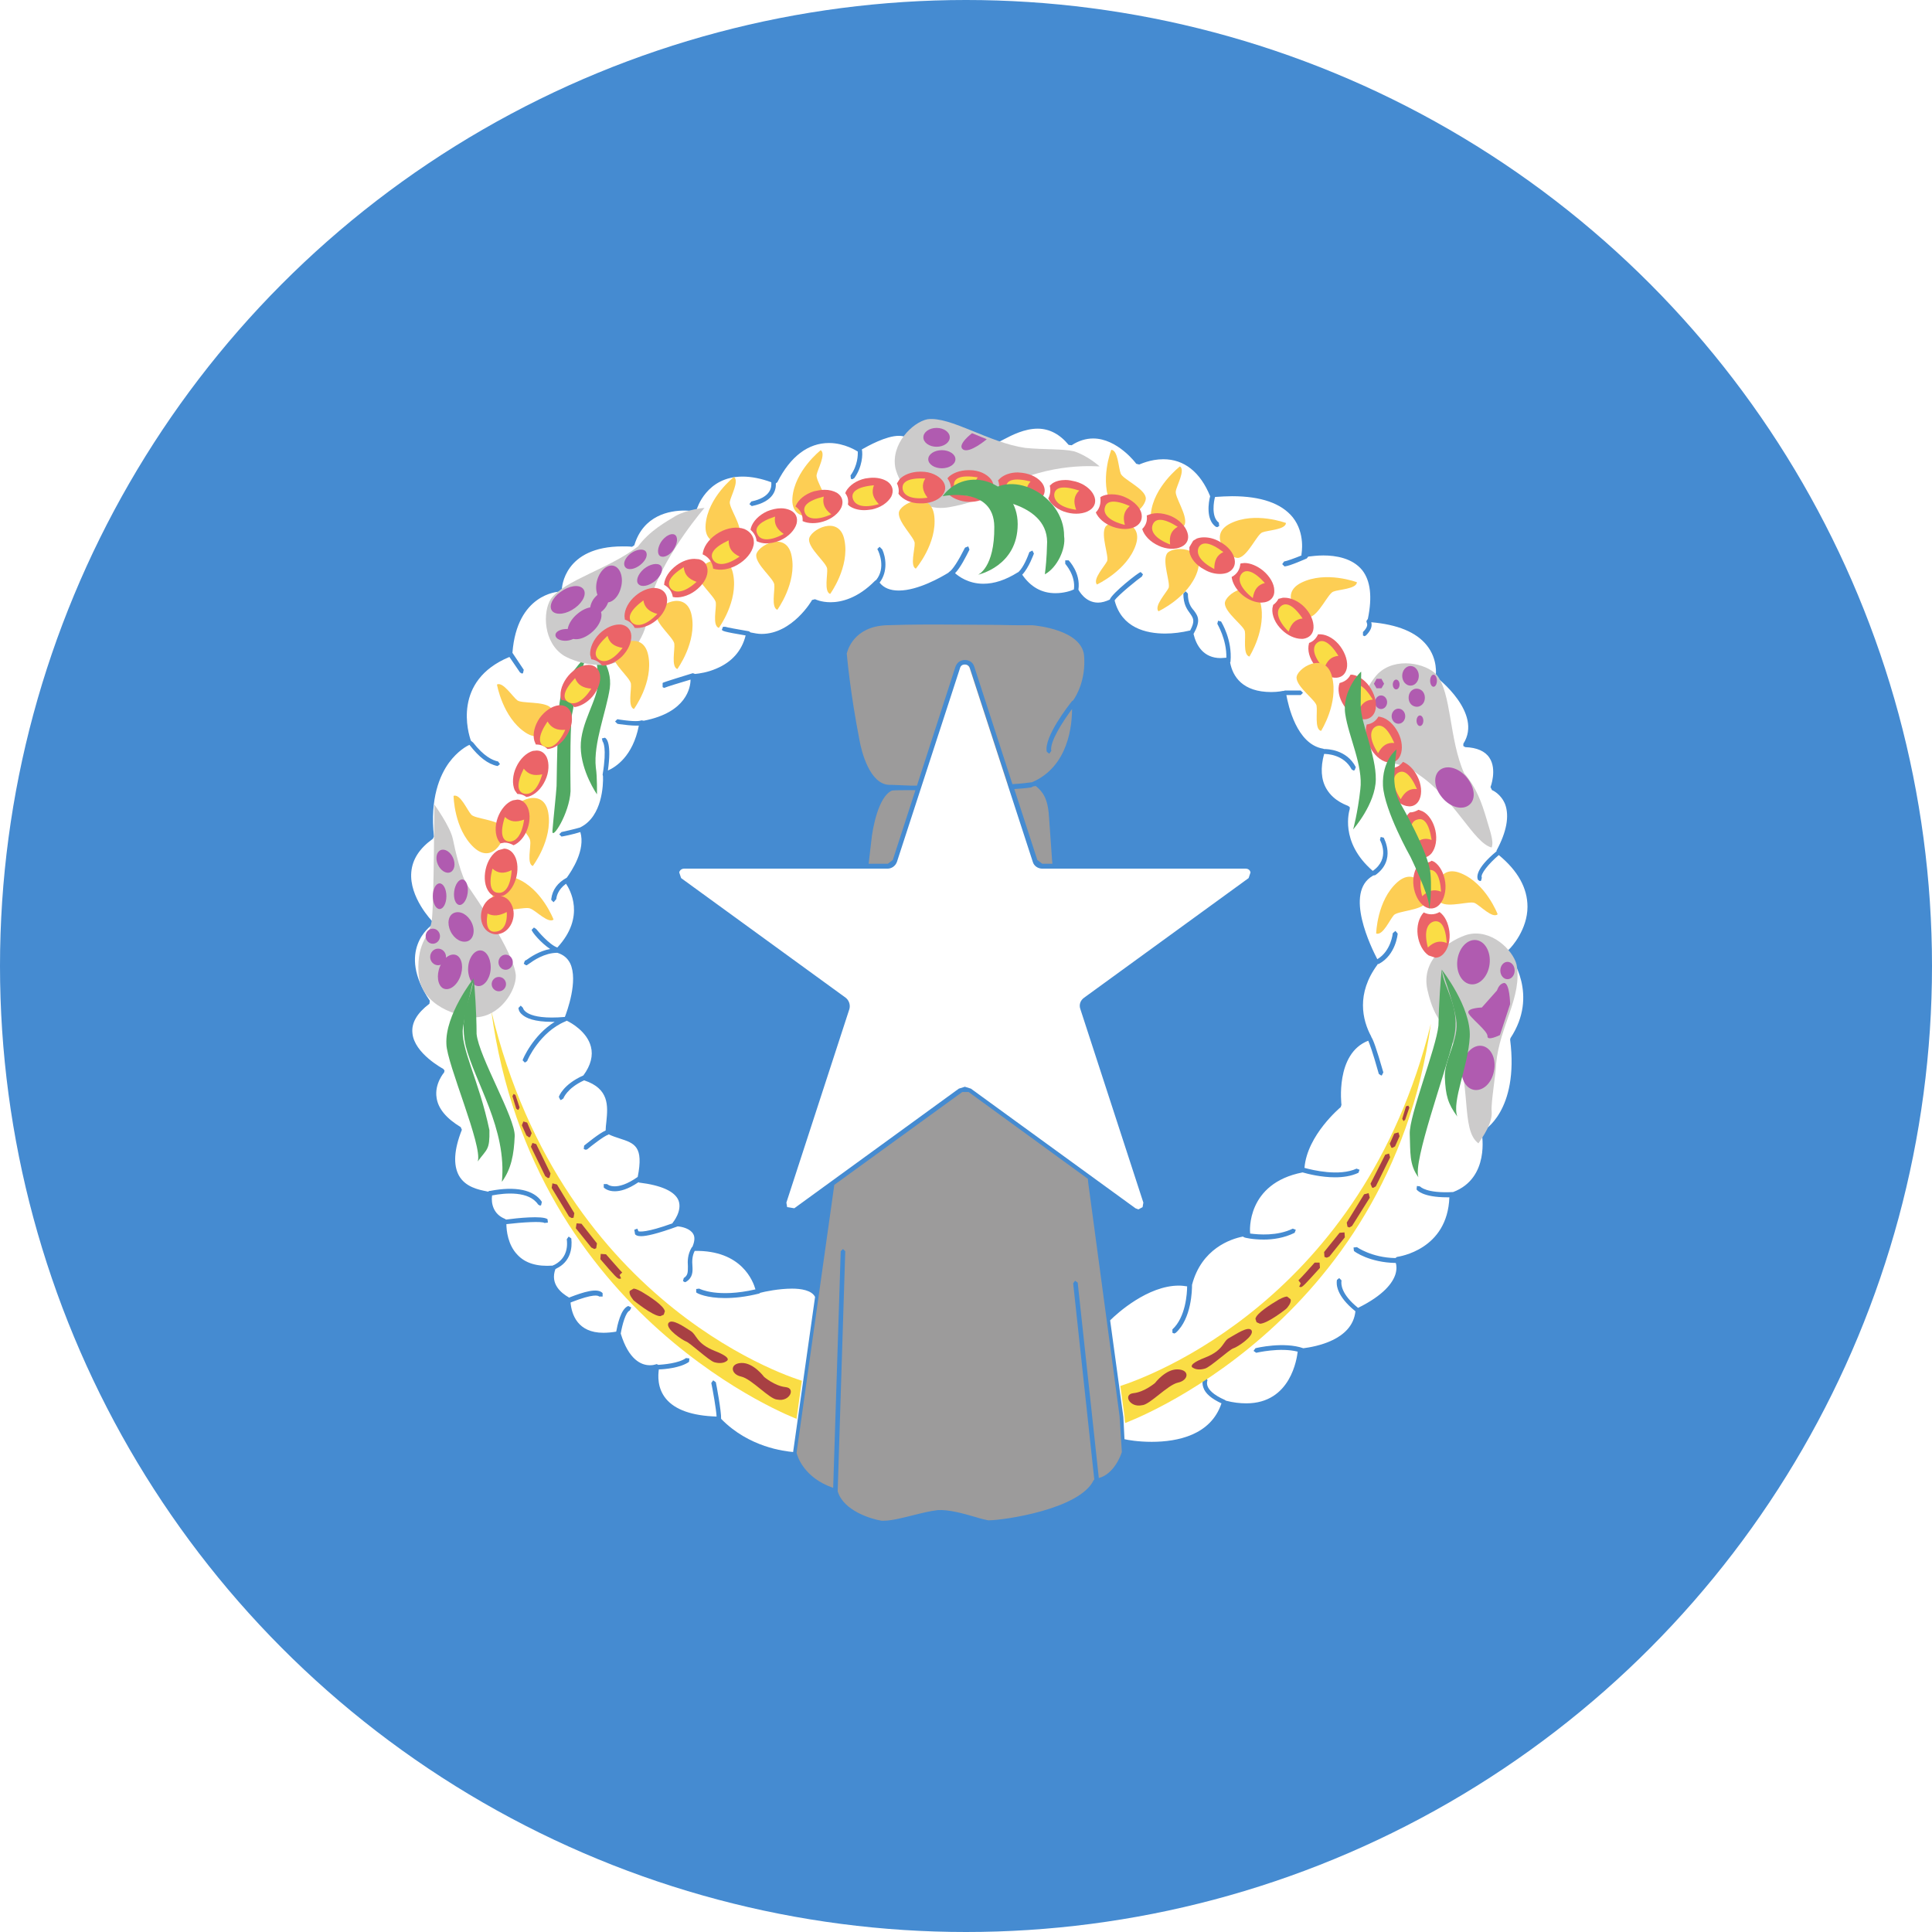 <?xml version="1.0" encoding="utf-8"?>
<!-- Generator: Adobe Illustrator 18.1.1, SVG Export Plug-In . SVG Version: 6.00 Build 0)  -->
<svg version="1.1" id="Circle" xmlns="http://www.w3.org/2000/svg" xmlns:xlink="http://www.w3.org/1999/xlink" x="0px" y="0px"
	 viewBox="0 0 512 512" style="enable-background:new 0 0 512 512;" xml:space="preserve">
<style type="text/css">
	.st0{clip-path:url(#SVGID_2_);fill:#458BD1;}
	.st1{clip-path:url(#SVGID_2_);fill:#FFFFFF;}
	.st2{clip-path:url(#SVGID_2_);fill:#FADD45;}
	.st3{clip-path:url(#SVGID_2_);fill:#A84043;}
	.st4{clip-path:url(#SVGID_2_);fill:#52A963;}
	.st5{clip-path:url(#SVGID_2_);fill:#CCCBCB;}
	.st6{clip-path:url(#SVGID_2_);fill:#B05BB0;}
	.st7{clip-path:url(#SVGID_2_);fill:#FDCE54;}
	.st8{clip-path:url(#SVGID_2_);fill:#EB6468;}
	.st9{clip-path:url(#SVGID_2_);fill:#9C9B9B;}
	.st10{clip-path:url(#SVGID_2_);fill:#8C8A8C;}
</style>
<g>
	<defs>
		<circle id="SVGID_1_" cx="256" cy="256" r="256"/>
	</defs>
	<clipPath id="SVGID_2_">
		<use xlink:href="#SVGID_1_"  style="overflow:visible;"/>
	</clipPath>
	<rect x="0" y="0" class="st0" width="512" height="512"/>
	<path class="st1" d="M399.7,252.6l-0.1-0.7l0.3-0.3c0.7-0.6,4.9-5.3,4.9-11.3c0-4.9-2.5-9.5-7.6-13.7c-2.6,2.2-5,5.1-4.5,6
		l-0.2,0.8l-0.3,0.1l-0.5-0.3c-0.3-0.6-0.9-2.8,4.9-7.6l0-0.2c2.7-5,3.4-9.1,2.3-12.2c-1.1-2.8-3.4-3.8-3.5-3.8l-0.4-0.8
		c0,0,1.8-4.7-0.3-7.8c-1.1-1.7-3.3-2.7-6.4-2.8l-0.5-0.3l0-0.6c5.2-8.1-6.9-17.5-7.1-17.6l-0.2-0.6c0,0,0.6-4.2-2.4-7.9
		c-2.8-3.5-7.8-5.5-14.7-6.1c0.3,1.1-0.1,2.2-1.4,3.5l-0.4,0.2l-0.4-0.2v-0.9c1.5-1.5,1.1-2.2,1-2.5l-0.1-0.4l0.4-0.6
		c1.2-5.8,0.7-10.1-1.5-12.9c-2.6-3.2-7-3.9-10.3-3.9c-1.6,0-3.1,0.2-4,0.3l-0.4,0.5c-0.5,0.2-4.5,2-5.8,2.1l-0.1,0l-0.6-0.6
		l0.5-0.7c0.7-0.1,2.9-0.9,4.6-1.6l0-0.3c0-0.1,1.1-5.5-2.3-9.8c-3-3.7-8.4-5.6-16.1-5.6c-1.4,0-2.9,0.1-4.5,0.2
		c-0.3,1-1.1,5.3,1,6.8l0.1,0.9l-0.5,0.3l-0.4-0.1c-2.7-1.9-1.9-6.6-1.5-8.1l0,0c-2.6-6.4-6.9-9.8-12.4-9.8c-3.5,0-6.3,1.4-6.4,1.4
		l-0.8-0.2c0-0.1-5-6.7-11.4-6.7c-1.9,0-3.9,0.6-5.7,1.8l-0.8-0.1c-2.3-2.8-5.1-4.3-8.2-4.3c-3.5,0-6.8,1.7-8.9,2.8
		c-0.7,0.4-1.2,0.6-1.6,0.8l-0.4,0c-1.9-0.5-4.1-1.4-6.4-2.4c-3.6-1.5-7.3-3.1-10.6-3.1c-2.8,0-4.9,1.2-6.4,3.8l-0.8,0.3
		c-0.5-0.2-1-0.3-1.7-0.3c-3.4,0-8.2,2.7-9.8,3.6c0.3,1.3,0.1,4.7-2,7.6l-0.5,0.3l-0.4-0.1l-0.1-0.9c1.9-2.6,2-5.5,1.9-6.4l-0.1,0
		c0,0-3.3-2.2-7.5-2.2c-5.5,0-10.2,3.5-13.7,10.4l-0.4,0.3c0.1,1.5-0.4,4.8-6.3,6l-0.1,0l-0.6-0.5l0.5-0.7c5.3-1.1,5.4-3.9,5.3-5
		l0-0.1l0,0c-2.7-1-5.3-1.5-7.6-1.5c-9.6,0-12.1,8.5-12.2,8.8l-0.7,0.4c0,0-1-0.2-2.5-0.2c-3.9,0-10.9,1.2-13.3,9.2l-0.6,0.4
		c-0.8-0.1-1.7-0.1-2.5-0.1c-15.6,0-16.1,11-16.1,11.4l-0.6,0.6c-0.5,0-11.3,0.6-12.5,16.2l3,4.5l-0.2,0.9l-0.3,0.1l-0.5-0.3
		l-2.8-4.1c-15.2,6.3-10.9,20.3-10.2,22.2l0.6,0.5c2.8,3.6,5.1,4.7,6.6,5l0.5,0.7l-0.6,0.5l-0.1,0c-2.5-0.5-4.9-2.4-7.3-5.5
		l-0.1-0.1l0,0c-0.7,0.3-3.1,1.6-5.4,4.7c-2.4,3.3-5.1,9.4-4,19.6l-0.3,0.6c-3.5,2.5-5.4,5.4-5.7,8.8c-0.6,6.7,5.5,13,5.6,13.1
		l0.2,0.5l-0.3,0.4c-0.4,0.3-9.6,6.8-0.6,20.1l-0.1,0.8c-3.3,2.5-4.8,5.1-4.5,7.8c0.5,5.4,8.1,9.4,8.2,9.5l0.3,0.4l-0.1,0.5
		c0,0-2.6,3-2,6.7c0.4,2.9,2.6,5.5,6.4,7.8l0.3,0.7c-2.1,5.3-2.3,9.3-0.8,12.1c1.7,3.1,5.3,3.8,7.3,4.2l0.4,0.1l0.4-0.2l0.2,0
		c6.7-1.3,11.6-0.3,13.7,2.9l-0.2,0.9l-0.3,0.1l-0.5-0.3c-2.4-3.6-8.6-3.1-12.2-2.4c-0.3,2.2,0.4,5,3.4,6.2l0.3,0.2
		c2.9-0.4,9.7-1.1,11-0.1l0.1,0.9l-0.9,0.1c-0.7-0.5-5.7-0.2-10.1,0.3c0,1.7,0.4,5.5,2.9,8.1c2.1,2.3,5.3,3.2,9.4,2.9l0.1-0.1
		l0.3-0.1c2.5-1.3,3.7-3.6,3.3-6.8l0.5-0.7l0.7,0.5c0.3,2.6-0.2,6.2-4,8l-0.1,0.1l-0.1,0c-1.5,4,1.6,6.4,3.5,7.5l0.1,0.1l0.2-0.1
		c3.6-1.4,7.4-2.6,8.7-1.1l0,0.9l-0.9,0c-0.3-0.3-1.5-0.8-7.4,1.5l-0.2,0.1c0.3,3.2,1.9,8,8.7,8c1,0,2.2-0.1,3.4-0.3
		c0.3-1.6,1.2-6.1,3.2-6.8l0.8,0.4l-0.4,0.8c-1.1,0.4-2,3.8-2.4,6.1c2.1,6.9,5.4,8.4,7.7,8.4c0.7,0,1.2-0.1,1.5-0.2l0.3-0.1l0.5,0.2
		l0,0c1.3-0.1,5.4-0.4,7.3-1.8l0.9,0.1l-0.1,0.9c-2.2,1.6-6.6,2-8,2c-0.2,1.5-0.5,4.9,1.9,7.8c2.4,2.9,6.9,4.5,13.4,4.7
		c-0.1-2-1-7-1.4-8.9l0.5-0.7l0.7,0.5c0.1,0.3,1.5,7.9,1.4,9.7c7.4,7.6,16.9,8.6,19.1,8.8l0-0.1l5.8-41c-0.9-1.8-3.8-2.2-6.1-2.2
		c-3.5,0-7.3,0.8-8.4,1.1l-0.3,0.2c-3.6,0.9-6.6,1.2-9.1,1.2c-4.8,0-7.3-1.2-7.6-1.5l0-0.9l0.8-0.1c0.2,0.1,4.9,2.5,14.9,0.2
		c-0.6-2.1-3.6-10.4-16.1-10.2c-0.7,1.4-0.7,2.8-0.6,4c0.1,1.5,0.1,3.1-1.7,4.2l-0.3,0.1l-0.5-0.3l0.2-0.8c1.1-0.7,1.1-1.5,1.1-3.1
		c-0.1-1.4-0.1-3.1,1-5l0.2-0.2c0.6-1.4,0.7-2.6,0.2-3.4c-0.8-1.4-2.9-1.9-4.1-2c-5.5,2-8.3,2.6-9.7,2.6c-1.1,0-1.4-0.3-1.6-0.5
		l-0.2-1.2l0.8-0.3l0.3,0.7c0.3,0.1,2.1,0.4,9-2.1l0.1-0.2c0,0,2.6-3.1,1.5-5.9c-1-2.4-4.6-4-10.4-4.7l-0.2-0.1
		c-2.8,1.9-4.8,2.4-6.3,2.4c-1.9,0-2.8-0.9-2.9-1l0-0.9l0.9,0c0.1,0.1,2.4,2.1,8.1-1.9c1.6-8.1-0.8-8.9-4.8-10.2
		c-0.9-0.3-1.9-0.6-2.9-1.1l-0.1,0.1c-1.2,0.4-4.4,2.9-5.6,3.9l-0.4,0.1l-0.5-0.2l0.1-0.9c0.4-0.3,4-3.3,5.7-4
		c0-0.7,0.1-1.5,0.2-2.4c0.4-4.1,0.8-8.7-5.9-10.9c-4.6,2.1-5.5,4.8-5.5,4.8l-0.6,0.4l-0.2,0l-0.4-0.8c0-0.1,1.1-3.3,6.5-5.7
		c2-2.7,2.6-5.3,2-7.6c-1-4-5.3-6.4-6.4-6.9l-0.2,0.1l-0.2,0.1c-6.7,2.8-10,10.1-10.1,10.5l-0.6,0.4l-0.6-0.6
		c0-0.3,2.8-6.7,8.5-10.2l-0.7,0c-4.7,0-6.9-1-7.9-1.9c-1-0.8-1-1.7-1-1.8l0.6-0.6l0.6,0.6c0,0.1,0.6,3.3,11.1,2.4
		c0.5-1.3,3.6-9.6,1.4-14.2c-0.7-1.4-1.8-2.3-3.4-2.8c-3.4,0-6.4,2.1-7.5,2.9l-0.6,0.4l-0.2,0l-0.6-0.4l0.3-0.8l0.4-0.2
		c1-0.7,3.4-2.4,6.3-2.9c-2.3-1.5-4.9-4.5-4.9-5.1l0.6-0.6l0.6,0.4c0.4,0.5,3.5,4.2,5.6,4.9c7.6-8.2,3.3-15.4,2.3-16.9
		c-2.2,1.6-2.5,3.4-2.6,4.1l-0.7,0.8l-0.6-0.6l0-0.2l0-0.1c0.3-2.4,1.7-4.3,4.1-5.6c1.3-1.8,5-7.3,3.6-12.1c-1.8,0.6-4.8,1.2-5,1.2
		l-0.6-0.6l0.6-0.6c0.5-0.1,3.6-0.8,4.9-1.2l0.2-0.1c5.7-2.9,6-11.2,5.9-13.5l-0.1-0.4c1.2-7.3,0.1-8.7,0-8.8l-0.2-0.8l0.8-0.2
		c0.5,0.2,1.8,1.6,0.8,8.7c2-0.9,6.6-3.7,8.2-11.9l-0.7,0c-1.3,0-3-0.2-4.5-0.4l-0.5-0.1l-0.6-0.6l0.6-0.6l0.6,0.1
		c4,0.6,5.3,0.4,5.8,0.2l0.6,0.1c11.4-2.2,12.4-8.9,12.4-10.9c-2.7,0.8-6.3,1.9-6.7,2.1l-0.3,0.1l-0.4-0.2V181
		c0.1-0.1,0.2-0.2,8-2.6l0.6,0.2c1.1-0.1,3.3-0.4,5.6-1.4c4.1-1.7,6.8-4.7,7.8-8.8c-6-1-6.1-1.2-6.3-1.5l0.3-0.8l0.6,0
		c0.5,0.2,3.5,0.7,6.3,1.2l0.4,0.3c1,0.2,2,0.4,2.9,0.4c8.2,0,13.4-8.9,13.4-9l0.8-0.2c0,0,1.6,0.8,4.1,0.8c2.8,0,7.2-1,11.8-5.7
		l0.3-0.2c2.6-3.2,0.7-7.4,0.5-7.8l-0.2-0.4l0.6-0.6l0.7,0.7c0.9,1.9,1.6,5.8-0.7,8.8c1.1,1.4,2.8,2.1,5.1,2.1
		c5.1,0,11.3-3.6,13.1-4.7l0.2-0.2c0.9-0.5,2.5-3,4.2-6.4l0.1-0.1l0.8-0.3l0.3,0.8l0,0.1c-0.9,1.8-2.4,4.8-3.8,6.2
		c0.9,0.8,3.5,2.8,7.5,2.8c2.9,0,5.9-1,9.1-3l0.2-0.1c1.4-1.3,2.5-4.2,2.9-5.3l0.8-0.4l0.4,0.8c-0.1,0.2-1.3,3.7-3.1,5.6
		c2.2,3.2,5.1,4.9,8.8,4.9c2.2,0,4.1-0.6,4.9-1c0.5-3.8-2.3-6.7-2.3-6.8l0-0.9h0.9c0.1,0.1,3.2,3.3,2.6,7.7l0,0.1
		c0.1,0.1,1.7,3.4,5.2,3.4c1,0,2-0.3,3.1-0.8c0.6-1.7,7.7-7.3,8.2-7.3l0.6,0.6l-0.3,0.6c-0.8,0.5-6.4,5-7.2,6.3l0,0.1
		c1.9,7.2,8.3,8.7,13.4,8.7c2.1,0,4.4-0.3,6.5-0.8l0.1,0c1.4-2.6,0.8-3.3,0-4.5c-0.8-1.1-1.8-2.4-1.8-5.3l0.6-0.6l0.6,0.6
		c0,2.5,0.8,3.6,1.6,4.5c1.2,1.6,1.8,2.8-0.1,6.2c0.7,3,2.6,6.4,7.2,6.4l1.5-0.1c0.1-4.9-2.4-8.9-2.4-9l0.2-0.8l0.8,0.2
		c0.1,0.2,3,4.8,2.5,10.6l-0.1,0.3c0.7,3.7,3.3,7.8,10.9,7.8c1.8,0,3.1-0.3,3.1-0.3l0.2,0l0.3-0.1h4.2l0.6,0.6l-0.6,0.6l-3.8,0
		c0.5,2.7,2.7,13,9.7,14.2l0.3,0.1c0.8,0,6,0.1,8.4,4.8l-0.3,0.8l-0.3,0.1l-0.5-0.3c-2.1-4-6.6-4.1-7.3-4.1c-1,3.7-0.8,6.8,0.6,9.2
		c2,3.5,5.8,4.5,5.8,4.6l0.4,0.3l0,0.5c-0.1,0.4-2.8,8.7,6.1,16.4l0,0c4.7-3.3,2-8,1.9-8.2l0.2-0.8l0.8,0.2c0,0.1,3.4,5.9-2.2,9.9
		l-0.4,0.1l-0.2,0l-0.1,0.1c-7.7,4.4-0.3,19.2,1.2,22.1c3.7-2.2,4.1-6.9,4.1-6.9l0.7-0.6l0.6,0.7c0,0.2-0.5,5.6-4.9,8l-0.3,0.1
		l-0.1,0l-0.1,0.2c-5.6,7.6-4,14.6-1.6,19l0,0.1c0.5,0.7,1.3,2.8,3.2,9.4l-0.4,0.8l-0.2,0l-0.6-0.4c-1.7-6.1-2.5-8.1-2.8-8.8
		c-8.8,3.4-7.1,16.9-7.1,17l-0.2,0.6c-0.1,0.1-8.9,7.4-9.6,16.1c2.2,0.6,9.2,2.3,13.8,0.2l0.8,0.3l-0.3,0.8
		c-1.9,0.9-4.1,1.2-6.2,1.2c-3.7,0-7.2-0.9-8.6-1.3l0,0c-14.9,2.9-14,15.6-13.9,16.1l0,0.1c2.3,0.3,7.2,0.7,11.3-1.3l0.8,0.3
		l-0.3,0.8c-2.8,1.4-5.8,1.8-8.2,1.8c-2.9,0-5.1-0.5-5.2-0.6l-0.3-0.2c-3.2,0.6-11,3.2-13.5,12.8c0,1.3-0.1,8.9-4.3,12.7l-0.4,0.2
		l-0.5-0.2l0-0.9c3.5-3.2,3.9-9.5,3.9-11.4c-0.7-0.1-1.4-0.2-2.2-0.2c-8.2,0-16.3,7.3-18.2,9.2l3.5,25.6l0.3,5.9
		c0.8,0.2,3.6,0.7,7.2,0.7c6.9,0,15.7-1.8,18.5-10.2c-2.6-1.2-4.3-2.6-4.8-4.2c-0.5-1.4,0-2.3,0-2.4l0.8-0.3l0.3,0.8
		c0,0-0.3,0.6,0,1.5c0.3,0.9,1.4,2.3,4.6,3.7l0.3,0.2c1.9,0.5,3.7,0.7,5.4,0.7c11.8,0,13.4-12,13.6-13.7c-4.7-1.2-10.9,0.3-11,0.3
		l-0.7-0.5l0.5-0.7c0.3-0.1,7.6-1.8,12.7,0l0,0c3.1-0.4,13-2.1,13.8-9.8c-5.1-4.1-5.1-7.2-4.9-8.3h0l0.6-0.5l0.6,0.6l0,0.2
		c-0.1,0.7-0.2,3.4,4.4,7.1c6.9-3.4,9.2-6.7,9.9-8.9c0.4-1.3,0.3-2.4,0.1-3c-6.9-0.1-11-3-11.1-3.2l-0.1-0.9l0.9-0.1
		c0,0,3.9,2.8,10.2,2.9l0.4-0.3c0.6-0.1,13.4-1.9,13.9-15.8l-0.6,0c-6.5,0-8-1.9-8.1-2.1l0.1-0.9l0.8,0.1c0.1,0.1,1.7,1.9,8.8,1.5
		c9.8-3.7,7.6-15.4,7.6-15.5l0.3-0.7c0.1,0,9.6-5.2,7.2-24.2l0.1-0.4C407.8,263.7,400.6,253.7,399.7,252.6z"/>
	<path class="st2" d="M296.9,367.3l1.1,8l0.1,1.3l0.1,0.5c0,0,69.8-25.5,81-105.8C361.1,344.4,304.3,364.9,296.9,367.3z"/>
	<path class="st2" d="M212.5,365.9c0,0-63.2-18.3-82.3-98c11.1,81.8,80.9,108.1,80.9,108.1L212.5,365.9L212.5,365.9z"/>
	<path class="st3" d="M312.1,362.9c-3.2-0.1-6,3.6-6,3.6s-2.8,2.4-5.7,2.7c-2.9,0.3-1,3.9,2.2,3.2h0c2,0,6.8-5.4,9.6-6
		C315,365.8,315.4,363,312.1,362.9z"/>
	<path class="st3" d="M325.7,354.6c-1.7,0.9-1.3,3.2-6.4,5.2c-5.1,2-3.1,2.7-3.1,2.7l0,0c0.6,0.4,1.7,0.6,3.1,0.2
		c1.5-0.4,6.5-5.1,7.6-5.4c1-0.3,5.5-3.2,4.8-4.7C330.9,351.2,327.4,353.7,325.7,354.6z"/>
	<path class="st3" d="M208.2,367.6c-2.9-0.3-5.7-2.7-5.7-2.7s-2.8-3.8-6-3.7c-3.2,0.1-2.9,3-0.1,3.6c2.8,0.6,7.6,6.1,9.6,6.1h0
		C209.2,371.6,211,367.9,208.2,367.6z"/>
	<path class="st3" d="M189.4,358c-5-2-4.7-4.3-6.4-5.3c-1.6-1-5.1-3.5-5.9-2c-0.7,1.5,3.7,4.4,4.7,4.8c1,0.3,6.1,5.1,7.5,5.5
		s2.5,0.2,3.1-0.2h0C192.5,360.7,194.5,360,189.4,358z"/>
	<path class="st3" d="M341.1,343.6c-0.3,0-0.9,0.1-2.2,0.8c-2.2,1.3-6,3.7-6.2,5.1l0.3,0.9l0.9,0.4c2,0,7.1-4,7.1-4.1
		c0,0,1.4-1.5,1-2.4L341.1,343.6z"/>
	<path class="st3" d="M170,342.3c-1.3-0.7-1.8-0.8-2.1-0.8l-1,0.6c-0.4,1,1,2.4,1,2.5c0,0,5.1,4.2,7.1,4.2l0.9-0.4l0.3-0.9
		C175.9,346,172.2,343.6,170,342.3z"/>
	<path class="st3" d="M348.4,334.6c-3.6,4.1-4.2,4.6-4.3,4.7l0.6,0.8l-0.4,0.9l0.4,0.1c0.5,0,1.2-0.8,5.1-5.1l-0.1-1.4L348.4,334.6z
		"/>
	<polygon class="st3" points="355,326.7 350.9,331.8 351,333.1 351.6,333.3 352.3,333 356.4,327.9 356.3,326.6 	"/>
	<polygon class="st3" points="362.7,316.2 361.5,316.5 356.9,324 357.1,325.1 357.6,325.3 358.3,324.9 363,317.4 	"/>
	<polygon class="st3" points="368.1,305.7 367.1,306 363.2,313.7 363.6,314.7 363.9,314.8 364.6,314.4 368.4,306.7 	"/>
	<polygon class="st3" points="370.6,300.1 369.5,300.4 368.3,303.1 368.7,304.1 369,304.2 369.7,303.8 370.9,301.1 	"/>
	<polygon class="st3" points="373.2,293 372.6,293.2 371.6,296.5 371.9,297 372,297.1 372.4,296.7 373.5,293.5 	"/>
	<path class="st3" d="M160.6,332.4l-1.4-0.1l-0.1,1.4c3.8,4.4,4.5,5.2,5.1,5.2l0.4-0.1l-0.4-0.9l0,0l0.7-0.7
		C164.7,337.1,164.2,336.5,160.6,332.4z"/>
	<polygon class="st3" points="154.1,324.3 152.8,324.2 152.6,325.5 156.7,330.6 157.5,331 158,330.8 158.2,329.5 	"/>
	<polygon class="st3" points="147.6,313.9 146.4,313.6 146.2,314.8 150.8,322.4 151.5,322.8 152,322.7 152.2,321.5 	"/>
	<polygon class="st3" points="142.1,303.2 141.1,302.9 140.7,303.9 144.5,311.7 145.2,312.2 145.6,312.1 145.9,311 	"/>
	<polygon class="st3" points="140.9,300.3 139.7,297.5 138.7,297.2 138.3,298.2 139.5,300.9 140.2,301.4 140.5,301.3 	"/>
	<polygon class="st3" points="136.6,290.2 136.1,289.9 135.8,290.5 136.8,293.8 137.2,294.1 137.4,294.1 137.7,293.5 	"/>
	<path class="st4" d="M157.7,172.2c0.1,0,4.7,4.1,3.9,10.2c-0.9,6.1-4.4,14.6-3.7,21c0.4,2.5,0.3,7.1,0.3,7.1s-4.2-6-4.3-12.5
		c-0.1-6.5,4.6-12.6,4.6-17.3C158.4,175.9,157.6,172.1,157.7,172.2L157.7,172.2z"/>
	<path class="st4" d="M155.3,174c0,0-6.2,5.9-6.9,11.6c-0.6,2.9-0.8,16.6-0.9,22.7c-0.1,1.9-0.9,9.2-1.1,11.9
		c-0.2,2.7,4.5-4.6,4.8-10.5c-0.1-6.1-0.1-19,0.5-20.9c0.6-2.5,0.4-5.2,1.3-7.7C154.1,177.7,155.4,174.1,155.3,174L155.3,174z"/>
	<path class="st5" d="M115.1,213.2c0,0,4.2,5.8,4.9,9.1c0.7,3.3,2.1,9.8,4,12.5c1.8,2.7,12.2,17.5,12.7,23.7
		c0.1,4.1-4.3,11-10.8,11.1c-4.1-0.1-14.5-2.8-15-11.8c-0.4-9,3.2-9.2,3.6-14.6C115,237.8,115.1,213.3,115.1,213.2L115.1,213.2z"/>
	<path class="st5" d="M186.7,134.6c0,0-4.3,0.3-7.6,2.1c-2.6,1.6-6.9,3.9-10,8.1c-7.8,6-19.4,8.9-23.1,13.9
		c-2.2,3.4-2.1,11.6,3.5,15.1c3.5,2,13.9,5.2,18.9-2.3c5-7.5,2-9.5,4.5-14.4C176.9,145.9,186.7,134.6,186.7,134.6L186.7,134.6z"/>
	<path class="st5" d="M291.4,123.6c0,0-3.2-2.9-6.8-4c-2.9-0.7-7.8-0.4-12.9-0.9c-9.7-1.4-19.8-8.4-25.9-7.6c-4,0.8-9.8,6.6-8.5,13
		c1,3.9,5.4,11.9,14.3,10.3c8.9-1.6,8.8-3.5,14-5.1C278.3,122.2,291.3,123.7,291.4,123.6L291.4,123.6z"/>
	<path class="st5" d="M395.3,224.6c0.7-1.7-0.6-4.8-1.6-8.4c-0.9-2.9-2.3-7.4-5.7-11.3c-4-9-3.3-21.3-7.3-26.1
		c-2.8-3-10.8-4.8-15.5-0.3c-2.8,2.9-8.4,12.2-2.3,18.9c6,6.7,8.7,4.2,12.8,7.7C385.6,211.7,390.5,223.4,395.3,224.6L395.3,224.6z"
		/>
	<path class="st5" d="M391.8,303c1.3-1.9,3.8-5.5,3.5-8.5c-0.2-2.4,1.1-9.6,1.2-12.7c0.9-9.8,7-17.7,5.4-26.2
		c-1-3.9-6.8-9.6-13.1-7.9c-3.9,1.2-12.5,6-10.5,14.7c2,8.8,4.8,8.6,6.7,13.8C390.3,286.8,386.9,299.4,391.8,303z"/>
	<ellipse class="st6" cx="248.2" cy="115.9" rx="3.5" ry="2.5"/>
	<ellipse class="st6" cx="249.6" cy="121.7" rx="3.6" ry="2.4"/>
	<path class="st6" d="M257.6,114.8c0,0-4.1,3.1-2.4,4.3c1.7,1.2,6.3-2.7,6.3-2.7L257.6,114.8z"/>
	<path class="st6" d="M377.6,184.9c0-0.9-0.4-1.7-1.1-2.1c-0.7-0.4-1.5-0.4-2.1,0c-0.7,0.4-1.1,1.2-1.1,2.1c0,0.9,0.4,1.7,1.1,2.1
		c0.7,0.4,1.5,0.4,2.1,0C377.2,186.6,377.6,185.8,377.6,184.9z"/>
	<ellipse class="st6" cx="373.8" cy="179.1" rx="2.2" ry="2.6"/>
	<ellipse class="st6" cx="376.3" cy="191" rx="0.9" ry="1.4"/>
	<ellipse class="st6" cx="379.9" cy="180.4" rx="0.9" ry="1.6"/>
	<ellipse class="st6" cx="370" cy="181.4" rx="0.9" ry="1.3"/>
	<ellipse class="st6" cx="370.6" cy="189.8" rx="1.8" ry="2"/>
	<ellipse class="st6" cx="366" cy="186.1" rx="1.6" ry="1.8"/>
	<polygon class="st6" points="366.8,181.2 366.1,179.9 364.8,179.9 364.1,181.2 364.8,182.4 366.1,182.4 	"/>
	<path class="st6" d="M389,206.4c-2-2.7-5.2-3.8-7.2-2.5c-2,1.3-1.9,4.5,0.1,7.1c2,2.7,5.2,3.8,7.2,2.5
		C391.1,212.2,391,209.1,389,206.4z"/>
	<ellipse transform="matrix(0.993 0.119 -0.119 0.993 33.053 -44.597)" class="st6" cx="390.5" cy="254.9" rx="4.3" ry="5.9"/>
	<path class="st6" d="M395.9,283.9c0.7-3.2-0.7-6.2-3-6.7c-2.3-0.5-4.7,1.7-5.4,4.9c-0.7,3.2,0.7,6.2,3,6.7
		C392.9,289.3,395.3,287.1,395.9,283.9L395.9,283.9z"/>
	<ellipse class="st6" cx="399.5" cy="257.2" rx="1.9" ry="2.3"/>
	<path class="st6" d="M396.7,262.5l-4,4.5c0,0-3.7,0.1-3.6,1.3c0.2,1.2,5.2,4.9,5.1,6.3s3.3-0.3,3.3-0.3l2.7-8.2
		c0,0-0.1-5.6-1.6-5.6C397.2,260.7,396.8,262.4,396.7,262.5L396.7,262.5z"/>
	<circle class="st6" cx="132.2" cy="260.8" r="1.9"/>
	<ellipse class="st6" cx="134" cy="255" rx="1.9" ry="2"/>
	
		<ellipse transform="matrix(0.913 -0.407 0.407 0.913 -82.74 67.988)" class="st6" cx="118.2" cy="228.2" rx="2.2" ry="3.2"/>
	<path class="st6" d="M125,244.5c-1-2.1-3-3.2-4.6-2.6s-2,2.8-1,4.9c1,2.1,3,3.2,4.6,2.6C125.5,248.8,126,246.6,125,244.5z"/>
	<path class="st6" d="M130,257.2c0.3-2.6-0.8-5-2.4-5.3c-1.6-0.3-3.2,1.5-3.5,4.1c-0.3,2.6,0.8,5,2.4,5.3
		C128.1,261.6,129.7,259.7,130,257.2z"/>
	<path class="st6" d="M121.9,259c1-2.4,0.6-5-0.8-5.8c-1.5-0.8-3.5,0.5-4.5,2.9c-1,2.4-0.6,5,0.8,5.8
		C118.9,262.7,120.9,261.4,121.9,259z"/>
	<ellipse class="st6" cx="116.1" cy="253.6" rx="2.1" ry="2.2"/>
	<ellipse class="st6" cx="114.7" cy="248.1" rx="1.9" ry="2"/>
	<ellipse class="st6" cx="116.5" cy="237.5" rx="1.8" ry="3.4"/>
	
		<ellipse transform="matrix(0.991 0.132 -0.132 0.991 32.268 -14.055)" class="st6" cx="122.2" cy="236.5" rx="1.8" ry="3.4"/>
	<path class="st6" d="M164.5,155.9c0.8-2.6,0-5.3-1.7-5.9c-1.7-0.6-3.7,1-4.5,3.6c-0.8,2.6,0,5.3,1.7,5.9
		C161.8,160.2,163.8,158.5,164.5,155.9z"/>
	<path class="st6" d="M156.8,167.6c2.3-1.9,3.2-4.6,2.2-5.9c-1.1-1.4-3.8-0.9-6,1c-2.3,1.9-3.2,4.6-2.2,5.9
		C151.9,170,154.6,169.5,156.8,167.6z"/>
	<path class="st6" d="M152.4,161.1c2.2-1.6,3.2-3.9,2.1-5.1c-1.1-1.2-3.7-0.8-6,0.9c-2.2,1.6-3.2,3.9-2.1,5.1
		C147.5,163.1,150.1,162.8,152.4,161.1z"/>
	<path class="st6" d="M169.7,149.7c1.5-1.2,2.1-2.7,1.4-3.6c-0.7-0.8-2.5-0.5-4,0.6c-1.5,1.2-2.1,2.7-1.4,3.6
		C166.4,151.2,168.2,150.9,169.7,149.7z"/>
	<path class="st6" d="M160.6,160.8c1-1.6,1.1-3.3,0.2-3.8c-0.9-0.5-2.5,0.3-3.6,1.9c-1,1.6-1.1,3.3-0.2,3.8
		C158,163.2,159.6,162.3,160.6,160.8z"/>
	<path class="st6" d="M173.7,153.9c1.6-1.4,2.2-3.2,1.4-4s-2.8-0.5-4.5,0.9c-1.6,1.4-2.2,3.2-1.4,4C170,155.7,172,155.3,173.7,153.9
		z"/>
	<path class="st6" d="M150.1,169.8c1.5-0.1,2.7-0.8,2.6-1.7c-0.1-0.9-1.4-1.5-2.9-1.4c-1.5,0.1-2.7,0.8-2.6,1.7
		C147.3,169.3,148.6,169.9,150.1,169.8L150.1,169.8z"/>
	<path class="st6" d="M178.6,145.5c1-1.6,1.1-3.3,0.2-3.8c-0.9-0.5-2.5,0.3-3.6,1.9c-1,1.6-1.1,3.3-0.2,3.8
		C176,147.9,177.6,147.1,178.6,145.5z"/>
	<path class="st7" d="M290.7,154.9c0,0,8-3.7,10.3-10.5c2.3-6.9-6.9-6.9-8.1-4.7c-1.2,2.2,1,7.6,0.5,9
		C292.7,150.1,289.5,153.5,290.7,154.9L290.7,154.9z"/>
	<path class="st7" d="M220,157.4c0,0,5.2-7.1,3.8-14.2c-1.3-7.1-9.4-2.7-9.4-0.2c0,2.5,4.6,6.1,4.8,7.7
		C219.4,152.2,218.3,156.8,220,157.4L220,157.4z"/>
	<path class="st7" d="M206,161.6c0,0,5.2-7.1,3.8-14.2c-1.3-7.1-9.4-2.7-9.4-0.2c0,2.5,4.6,6.1,4.8,7.7
		C205.4,156.4,204.3,161,206,161.6z"/>
	<path class="st7" d="M190.5,166.4c0,0,5.2-7.1,3.8-14.2c-1.3-7.1-9.4-2.7-9.4-0.2c0,2.5,4.6,6.1,4.8,7.7
		C189.9,161.2,188.7,165.8,190.5,166.4L190.5,166.4z"/>
	<path class="st7" d="M179.5,177.3c0,0,5.2-7.1,3.8-14.2s-9.4-2.7-9.4-0.2c0,2.5,4.6,6.1,4.8,7.7
		C178.9,172.1,177.8,176.7,179.5,177.3L179.5,177.3z"/>
	<path class="st7" d="M168,187.9c0,0,5.2-7.1,3.8-14.2s-9.4-2.7-9.4-0.2c0,2.5,4.6,6.1,4.8,7.7C167.4,182.7,166.3,187.3,168,187.9z"
		/>
	<path class="st7" d="M194.5,126.4c0,0-6.9,5.4-7.5,12.6c-0.6,7.2,8.3,5.1,9,2.7c0.7-2.4-2.8-7.1-2.6-8.7
		C193.6,131.6,196,127.4,194.5,126.4L194.5,126.4z"/>
	<path class="st7" d="M217.5,119.3c0,0-6.9,5.4-7.5,12.6c-0.6,7.2,8.3,5.1,9,2.7c0.7-2.4-2.8-7.1-2.6-8.7
		C216.6,124.5,219,120.3,217.5,119.3L217.5,119.3z"/>
	<path class="st7" d="M131.7,181.4c0,0,1.5,8.7,7.5,12.7c6,4,8.5-4.8,6.7-6.6c-1.8-1.7-7.6-1-8.8-1.9
		C135.8,184.6,133.3,180.6,131.7,181.4L131.7,181.4z"/>
	<path class="st7" d="M120.2,210.9c0,0,0.1,8.8,5.4,13.7c5.3,4.9,9.1-3.4,7.7-5.4c-1.5-2-7.4-2.2-8.4-3.3
		C123.8,214.7,122,210.3,120.2,210.9L120.2,210.9z"/>
	<path class="st7" d="M146.7,243.7c0,0-3.1-8.2-9.8-10.9c-6.7-2.7-7.4,6.4-5.3,7.8c2.1,1.4,7.7-0.5,9,0.2
		C142.1,241.4,145.3,244.8,146.7,243.7L146.7,243.7z"/>
	<path class="st7" d="M141.2,229.5c0,0,5.3-7,4.1-14.1c-1.2-7.1-9.3-2.9-9.4-0.4c0,2.5,4.5,6.2,4.6,7.8
		C140.8,224.3,139.5,228.9,141.2,229.5L141.2,229.5z"/>
	<path class="st7" d="M307,162c0,0,8-3.7,10.3-10.5c2.3-6.9-6.9-6.9-8.1-4.7c-1.2,2.2,1,7.6,0.5,9C309,157.2,305.8,160.6,307,162
		L307,162z"/>
	<path class="st7" d="M331.1,174c0,0,4.7-7.4,2.9-14.4c-1.8-7-9.6-2.1-9.4,0.4c0.2,2.5,5,5.8,5.3,7.3
		C330.2,168.9,329.3,173.5,331.1,174L331.1,174z"/>
	<path class="st7" d="M396.9,242.3c0,0-3.1-8.2-9.8-10.9c-6.7-2.7-7.4,6.4-5.3,7.8c2.1,1.4,7.7-0.5,9,0.1
		C392.3,240,395.5,243.5,396.9,242.3L396.9,242.3z"/>
	<path class="st7" d="M364.7,247.4c0,0,0.2-8.8,5.6-13.6c5.4-4.8,9.1,3.6,7.6,5.5c-1.5,2-7.4,2.1-8.5,3.2
		C368.3,243.7,366.5,248,364.7,247.4L364.7,247.4z"/>
	<path class="st7" d="M359.6,154.3c0,0-8.2-3.1-14.7,0.1c-6.5,3.2-0.1,9.8,2.3,9.1c2.4-0.7,4.7-6.1,6.1-6.7
		C354.7,156.2,359.5,156.1,359.6,154.3L359.6,154.3z"/>
	<path class="st7" d="M340.8,138.6c0,0-8.2-3.1-14.7,0.1c-6.5,3.2-0.1,9.8,2.3,9.1c2.4-0.7,4.7-6.1,6.1-6.7
		C335.9,140.5,340.7,140.4,340.8,138.6L340.8,138.6z"/>
	<path class="st7" d="M312.7,123.6c0,0-7,5.4-7.7,12.5c-0.7,7.2,8.3,5.2,9,2.8c0.7-2.4-2.7-7.2-2.4-8.7
		C311.8,128.7,314.2,124.6,312.7,123.6L312.7,123.6z"/>
	<path class="st7" d="M294.5,119.2c0,0-3.2,8.2,0,14.7c3.1,6.5,9.8,0.2,9.1-2.2c-0.6-2.4-6-4.7-6.6-6.2
		C296.4,124,296.3,119.3,294.5,119.2L294.5,119.2z"/>
	<path class="st7" d="M242.7,150.7c0,0,5.7-6.7,4.9-13.9c-0.8-7.2-9.2-3.4-9.4-0.9c-0.2,2.5,4.1,6.5,4.2,8
		C242.5,145.5,241.1,150,242.7,150.7L242.7,150.7z"/>
	<path class="st8" d="M377.3,241.8L377.3,241.8c-1.3,1.4-1.9,3.7-1.6,6c0.3,2.3,1.4,4.4,2.9,5.4l1.8,0.6h0c0.8,0,1.6-0.4,2.2-1.1
		c1.2-1.3,1.8-3.6,1.5-5.9c-0.3-2.2-1.2-4.1-2.6-5.1c-0.7,0.4-1.4,0.6-2.2,0.6C378.6,242.3,377.9,242.1,377.3,241.8z"/>
	<path class="st8" d="M377,228.8l-0.7-0.1l-0.2,0.2c-1.2,1.3-1.8,3.6-1.5,5.9c0.3,2.3,1.4,4.4,2.9,5.4c1.4,0.9,2.9,0.7,4-0.5
		c1.2-1.3,1.8-3.6,1.5-5.9c-0.3-2.3-1.4-4.4-2.9-5.4l-0.7-0.3C378.7,228.6,377.9,228.8,377,228.8L377,228.8z"/>
	<path class="st8" d="M373.1,215.8c-1.1,1.4-1.5,3.7-1,6c0.5,2.3,1.8,4.3,3.4,5.1c1.4,0.8,2.9,0.4,3.9-0.8c1.1-1.4,1.5-3.7,1-6
		c-0.5-2.3-1.8-4.3-3.4-5.1l-1.1-0.4c-0.7,0.4-1.4,0.7-2.3,0.7L373.1,215.8z"/>
	<path class="st8" d="M368.4,203.6L368.4,203.6l-0.9-0.1c-0.7,1.6-0.4,3.9,0.6,6c1.1,2.1,2.8,3.7,4.6,4.1l0.8,0.1h0
		c1.2,0,2.2-0.7,2.7-1.9c0.7-1.6,0.5-4-0.6-6.1c-0.9-1.8-2.3-3.2-3.8-3.8C371,203,369.8,203.6,368.4,203.6z"/>
	<path class="st8" d="M363,197.9c1.1,2.1,2.8,3.7,4.6,4.1l0.8,0.1h0c1.2,0,2.2-0.7,2.7-1.9c0.7-1.6,0.5-4-0.6-6.1
		c-1.1-2.1-2.8-3.7-4.6-4.1l-0.6-0.1c-0.7,1.2-1.7,1.9-3.1,2.1C361.7,193.7,362,195.9,363,197.9z"/>
	<path class="st8" d="M356.1,186.9c1.2,2,3.1,3.4,4.9,3.7c1.6,0.2,2.9-0.6,3.4-2.1c0.6-1.7,0.1-4-1.1-6c-1.2-2-3.1-3.4-4.9-3.7
		l-0.5,0c-0.6,1.2-1.6,1.9-2.9,2.2C354.4,182.7,354.8,184.9,356.1,186.9z"/>
	<path class="st8" d="M348.5,176.4c1.4,1.9,3.4,3.1,5.2,3.2c1.7,0.1,2.8-0.8,3.2-2.4c0.4-1.7-0.3-4-1.7-5.9
		c-1.4-1.9-3.4-3.1-5.2-3.2l-0.2,0l-0.5,0c-0.5,1.1-1.3,1.9-2.4,2.3l0,0.1C346.4,172.3,347,174.5,348.5,176.4z"/>
	<path class="st8" d="M339.7,166.9c1.5,1.5,3.5,2.4,5.2,2.4l0.4,0c1.6-0.2,2.7-1.2,2.8-2.9c0.1-1.8-0.8-3.9-2.5-5.6
		c-1.5-1.5-3.5-2.4-5.2-2.4l-0.4,0l-1.2,0.3c-0.3,0.6-0.8,1.2-1.4,1.6l-0.2,0.9C337,163.1,338,165.3,339.7,166.9z"/>
	<path class="st8" d="M326.4,152.9c0.2,1.7,1.3,3.5,3,4.9c1.5,1.2,3.3,1.9,4.9,1.9h0l0.9-0.1c1.6-0.3,2.6-1.5,2.5-3.1
		c0-1.8-1.2-3.8-3-5.3c-1.5-1.2-3.3-2-4.9-2l-0.9,0.1l-0.2,0.1C328.6,150.9,327.8,152.2,326.4,152.9z"/>
	<path class="st8" d="M315.2,146.2c0.3,1.8,1.8,3.6,3.9,4.7c1.3,0.8,2.8,1.2,4.2,1.2c0.7,0,1.3-0.1,1.9-0.3c1.5-0.6,2.3-1.9,2-3.5
		c-0.3-1.8-1.8-3.6-3.9-4.7c-1.3-0.8-2.8-1.2-4.2-1.2c-0.7,0-1.3,0.1-1.9,0.3l-1,0.6l-1,1.7L315.2,146.2z"/>
	<path class="st8" d="M302.7,140.2c0.5,1.7,2.1,3.4,4.3,4.4c2.1,1,4.5,1.1,6.1,0.3c1.5-0.7,2.1-2.1,1.6-3.7
		c-0.5-1.7-2.1-3.4-4.3-4.4c-1.2-0.5-2.5-0.8-3.7-0.8c-0.9,0-1.8,0.2-2.5,0.5l-0.3,0.1C304.1,138,303.7,139.2,302.7,140.2z"/>
	<path class="st8" d="M290.4,135.8c0.7,1.6,2.3,3,4.5,3.8c2.2,0.8,4.6,0.8,6.1-0.1c1.4-0.8,1.9-2.2,1.4-3.8
		c-0.6-1.7-2.4-3.2-4.6-4.1c-1-0.4-2.1-0.6-3.2-0.6c-1.1,0-2.1,0.2-2.9,0.7l-0.1,0.1C291.8,133.4,291.4,134.8,290.4,135.8z"/>
	<path class="st8" d="M277.8,132.1c0.7,1.6,2.6,3.1,4.9,3.7c2.2,0.6,4.6,0.4,6.1-0.6c1.4-0.9,1.8-2.4,1.1-3.9
		c-0.7-1.6-2.6-3.1-4.9-3.7c-0.9-0.2-1.7-0.4-2.6-0.4c-1.4,0-2.6,0.3-3.5,0.9l-0.7,0.6C278.5,130,278.3,131.1,277.8,132.1
		L277.8,132.1z"/>
	<path class="st8" d="M264.4,130.7l0.1,0.1c1,1.5,3,2.6,5.4,2.9l1.2,0.1c1.9,0,3.6-0.6,4.7-1.6c1.2-1.1,1.4-2.6,0.5-4
		c-1-1.5-3-2.6-5.4-2.9l-1.2-0.1c-1.9,0-3.6,0.6-4.7,1.6l-0.5,0.5C264.9,128.4,264.9,129.6,264.4,130.7z"/>
	<path class="st8" d="M256.6,133c2.4,0.1,4.6-0.7,5.8-2c1.1-1.2,1.2-2.7,0.2-4c-1.1-1.4-3.2-2.4-5.6-2.4l-0.4,0
		c-2.2,0-4.3,0.8-5.4,2l-0.1,0.2c1,1.4,1.2,3,0.5,4.4C252.8,132.2,254.6,132.9,256.6,133z"/>
	<path class="st8" d="M238.2,131c1.1,1.4,3.2,2.4,5.6,2.4c2.4,0.1,4.6-0.7,5.8-2c1.1-1.2,1.2-2.7,0.2-4c-1.1-1.4-3.2-2.4-5.6-2.4
		l-0.4,0c-2.2,0-4.3,0.8-5.4,2l-0.7,1.1c0.4,0.8,0.6,1.8,0.4,2.7L238.2,131z"/>
	<path class="st8" d="M224.7,133.7l0.4,0.4c1,0.7,2.4,1.1,3.9,1.1h0c0.7,0,1.4-0.1,2.1-0.2c2.3-0.5,4.2-1.8,5.1-3.4
		c0.7-1.5,0.4-2.9-0.9-3.9c-1-0.7-2.4-1.1-3.9-1.1c-0.7,0-1.4,0.1-2.1,0.2c-2.3,0.5-4.2,1.8-5.1,3.4l-0.2,0.5
		C224.7,131.6,224.9,132.6,224.7,133.7z"/>
	<path class="st8" d="M212.7,138.1c1.5,0.7,3.6,0.7,5.5,0.1c2.3-0.7,4.1-2.2,4.8-3.8c0.6-1.5,0.2-2.9-1.2-3.8
		c-0.9-0.5-2-0.8-3.3-0.8c-0.9,0-1.9,0.2-2.8,0.4c-2.3,0.7-4.1,2.2-4.8,3.8l-0.1,0.2C212.2,135.2,212.8,136.6,212.7,138.1z"/>
	<path class="st8" d="M203.1,144c1.2,0,2.5-0.3,3.7-0.8c2.2-1,3.8-2.7,4.3-4.4c0.4-1.6-0.2-2.9-1.7-3.6c-0.7-0.3-1.5-0.5-2.4-0.5
		c-1.2,0-2.5,0.3-3.7,0.8c-2.2,1-3.8,2.7-4.3,4.4l-0.1,0.5c0.9,0.8,1.5,1.8,1.6,3l0.2,0.1C201.4,143.8,202.2,144,203.1,144z"/>
	<path class="st8" d="M184.2,156.6c1.9-1.4,3.2-3.3,3.3-5.1c0.1-1.6-0.7-2.9-2.3-3.3l-1.2-0.1c-1.5,0-3.2,0.6-4.7,1.7
		c-1.9,1.4-3.2,3.3-3.3,5.1l0,0.1c1.2,0.6,2.1,1.8,2.3,3.2l0,0C179.9,158.6,182.3,158,184.2,156.6z"/>
	<path class="st8" d="M197.3,140.2c-1.9-0.7-4.4-0.4-6.7,0.9c-2.3,1.3-3.9,3.3-4.3,5.2l-0.1,0.6c1.6,0.7,2.6,2.1,2.8,3.8
		c1.9,0.6,4.3,0.2,6.4-1c2.3-1.3,3.9-3.3,4.3-5.2C200.1,142.6,199.1,141,197.3,140.2z"/>
	<path class="st8" d="M168.2,166.4c1.7,0.2,3.9-0.5,5.7-2c1.8-1.5,2.9-3.6,2.9-5.4c0-1.6-1-2.8-2.6-3.1l-0.8-0.1
		c-1.6,0-3.5,0.8-5,2.1c-1.8,1.5-2.9,3.6-2.9,5.4l0.1,0.9C166.8,164.6,167.7,165.4,168.2,166.4z"/>
	<path class="st8" d="M164.8,174c1.7-1.7,2.6-3.8,2.5-5.6c-0.1-1.6-1.2-2.7-2.8-2.9l-0.4,0c-1.7,0-3.6,0.9-5.2,2.4
		c-1.7,1.7-2.6,3.8-2.5,5.6l0.3,1.2c1.2,0.2,2.2,0.8,2.9,1.7C161.3,176.4,163.2,175.5,164.8,174z"/>
	<path class="st8" d="M150,195.2c1.3-1.9,1.9-4.2,1.4-6c-0.4-1.5-1.5-2.3-2.9-2.3l-0.4,0c-1.8,0.2-3.7,1.5-5.1,3.4
		c-1.3,1.9-1.9,4.2-1.4,6l0.4,1l0.1,0c1.2,0,2.2,0.4,3,1.2C146.9,198.4,148.8,197.1,150,195.2z"/>
	<path class="st8" d="M152.2,187.4c1.6-0.2,3.4-1.2,4.8-2.8c1.5-1.8,2.3-4,2-5.8c-0.3-1.6-1.4-2.6-3-2.6h0c-1.8,0-3.9,1.1-5.4,2.9
		c-1.5,1.8-2.3,4-2,5.8l0.2,0.6C150.2,185.6,151.4,186.3,152.2,187.4z"/>
	<path class="st8" d="M144.5,206.8c1-2.1,1.1-4.5,0.4-6.1c-0.6-1.2-1.5-1.8-2.7-1.8l-1,0.1c-1.7,0.5-3.4,2.1-4.4,4.3
		c-1,2.1-1.1,4.5-0.4,6.1l0.7,1c0.9,0,1.7,0.3,2.4,0.8l0.6-0.1C141.8,210.6,143.5,209,144.5,206.8z"/>
	<path class="st8" d="M139.8,219.6c0.8-2.2,0.7-4.6-0.2-6.1c-0.6-1-1.5-1.6-2.5-1.6l-1.2,0.2c-1.7,0.6-3.2,2.4-4,4.6
		c-0.8,2.2-0.7,4.6,0.2,6.1l0.5,0.7l1.1-0.2c0.9,0,1.7,0.3,2.4,0.7C137.6,223.4,139.1,221.7,139.8,219.6z"/>
	<path class="st8" d="M134.4,238.2c-0.7-0.5-1.4-0.8-2.3-0.8c-0.6,0-1.3,0.2-1.9,0.5c-1.5,0.8-2.5,2.5-2.7,4.3
		c-0.2,1.8,0.4,3.6,1.7,4.6c0.7,0.5,1.5,0.8,2.3,0.8h0c0.6,0,1.3-0.2,1.9-0.5c1.5-0.8,2.5-2.5,2.7-4.3
		C136.3,241,135.6,239.2,134.4,238.2z"/>
	<path class="st8" d="M133.5,237.3c1.6-0.8,2.9-2.8,3.4-5.1c0.5-2.3,0.2-4.6-0.9-6c-0.6-0.8-1.5-1.3-2.4-1.3l-1.5,0.4
		c-1.6,0.8-2.9,2.8-3.4,5.1c-0.5,2.3-0.2,4.6,0.9,6c0.6,0.8,1.5,1.3,2.4,1.3L133.5,237.3z"/>
	<path class="st2" d="M374.5,224.1c1.6-1.7,3-2.2,4.9-1.5c-0.7-4.5-2.1-6-3.8-5.4C373.9,217.6,373.1,219.9,374.5,224.1L374.5,224.1z
		"/>
	<path class="st2" d="M376.9,237.5c1.7-1.6,3.2-1.9,5-1.2c-0.3-4.5-1.6-6.1-3.4-5.7C376.8,231,375.8,233.3,376.9,237.5z"/>
	<path class="st2" d="M371.2,211.8c1.1-2,2.4-2.9,4.3-2.7c-1.8-4.1-3.5-5.2-5-4.3C369,205.7,368.8,208.1,371.2,211.8z"/>
	<path class="st2" d="M365.2,199.6c1.1-2,2.4-2.9,4.3-2.7c-1.8-4.1-3.5-5.2-5-4.3C363,193.5,362.8,195.9,365.2,199.6z"/>
	<path class="st2" d="M350.9,177.2c0.8-2.2,1.9-3.2,3.8-3.4c-2.4-3.8-4.3-4.6-5.7-3.4C347.7,171.5,347.9,173.9,350.9,177.2z"/>
	<path class="st2" d="M341.5,167.4c0.7-2.2,1.8-3.3,3.7-3.5c-2.5-3.7-4.5-4.4-5.8-3.2C338.1,161.9,338.4,164.3,341.5,167.4z"/>
	<path class="st2" d="M321.8,150.8c0-2.3,0.7-3.7,2.4-4.5c-3.6-2.7-5.6-2.8-6.5-1.3C316.9,146.6,317.9,148.8,321.8,150.8
		L321.8,150.8z"/>
	<path class="st2" d="M332,158.5c0.4-2.3,1.3-3.5,3.2-4c-3-3.3-5.1-3.8-6.2-2.4C327.9,153.5,328.6,155.8,332,158.5L332,158.5z"/>
	<path class="st2" d="M310.1,144.3c-0.3-2.3,0.3-3.7,2-4.7c-3.8-2.4-5.9-2.3-6.6-0.6S306,142.7,310.1,144.3L310.1,144.3z"/>
	<path class="st2" d="M298.1,139.1c-0.6-2.2-0.2-3.7,1.3-5c-4.1-1.8-6.2-1.4-6.6,0.4C292.3,136.2,293.9,138.1,298.1,139.1
		L298.1,139.1z"/>
	<path class="st2" d="M285.2,135.1c-0.8-2.2-0.6-3.7,0.8-5.1c-4.3-1.4-6.3-0.9-6.6,0.9C279.2,132.7,280.9,134.5,285.2,135.1
		L285.2,135.1z"/>
	<path class="st2" d="M272.6,132.7c-0.9-2.1-0.8-3.6,0.5-5.1c-4.4-1.1-6.3-0.4-6.5,1.4C266.4,130.7,268.2,132.3,272.6,132.7
		L272.6,132.7z"/>
	<path class="st2" d="M259.2,131.6c-1.2-2-1.2-3.5-0.1-5.1c-4.5-0.7-6.3,0.2-6.3,2C252.8,130.3,254.8,131.7,259.2,131.6L259.2,131.6
		z"/>
	<path class="st2" d="M232.9,133.6c-1.6-1.7-2-3.1-1.3-5c-4.5,0.4-6.1,1.8-5.6,3.5C226.5,133.9,228.7,134.8,232.9,133.6L232.9,133.6
		z"/>
	<path class="st2" d="M245.8,131.9c-1.4-1.9-1.6-3.4-0.6-5.1c-4.5-0.2-6.2,0.9-6,2.7C239.4,131.3,241.5,132.5,245.8,131.9
		L245.8,131.9z"/>
	<path class="st2" d="M220.3,136.3c-1.8-1.4-2.4-2.8-2-4.7c-4.4,1.1-5.7,2.6-5,4.3C213.9,137.5,216.3,138.1,220.3,136.3L220.3,136.3
		z"/>
	<path class="st2" d="M196,147.5c-2.1-1-2.9-2.3-2.9-4.3c-4.1,1.9-5.1,3.7-4.1,5.2C190,149.9,192.4,150,196,147.5L196,147.5z"/>
	<path class="st2" d="M207.7,141.5c-1.9-1.3-2.6-2.7-2.3-4.6c-4.3,1.4-5.5,3-4.7,4.6C201.4,143.2,203.8,143.6,207.7,141.5
		L207.7,141.5z"/>
	<path class="st2" d="M174.2,162.7c-2.2-0.6-3.4-1.7-3.7-3.6c-3.6,2.7-4.3,4.6-3,5.9C168.8,166.2,171.2,165.8,174.2,162.7
		L174.2,162.7z"/>
	<path class="st2" d="M184.6,154.2c-2.2-0.8-3.2-1.9-3.4-3.9c-3.8,2.4-4.6,4.3-3.4,5.7C179,157.3,181.4,157.1,184.6,154.2
		L184.6,154.2z"/>
	<path class="st2" d="M165,171.7c-2.3-0.4-3.5-1.3-4-3.2c-3.3,3-3.8,5-2.4,6.2C160,175.8,162.3,175.2,165,171.7L165,171.7z"/>
	<path class="st2" d="M156.7,182.5c-2.3-0.2-3.6-1-4.3-2.8c-3.1,3.3-3.4,5.3-1.9,6.3C152.1,187,154.4,186.1,156.7,182.5L156.7,182.5
		z"/>
	<path class="st2" d="M149.8,193.4c-2.3,0.2-3.7-0.5-4.7-2.2c-2.5,3.7-2.5,5.8-0.9,6.6C145.9,198.6,148,197.4,149.8,193.4
		L149.8,193.4z"/>
	<path class="st2" d="M143.7,205.2c-2.3,0.5-3.7,0-4.9-1.5c-2,4-1.7,6.1,0,6.6C140.5,210.8,142.5,209.4,143.7,205.2L143.7,205.2z"/>
	<path class="st2" d="M138.9,217.2c-2.2,0.8-3.7,0.6-5.1-0.7c-1.4,4.3-0.7,6.3,1,6.5C136.6,223.2,138.3,221.5,138.9,217.2
		L138.9,217.2z"/>
	<path class="st2" d="M135.6,230.6c-2.1,1-3.6,0.9-5.1-0.4c-1.1,4.4-0.3,6.3,1.5,6.4C133.8,236.8,135.3,235,135.6,230.6L135.6,230.6
		z"/>
	<path class="st2" d="M134.3,241.7c-2,1-3.5,1.2-5.1,0.4c-0.6,3.6,0.4,5,2.1,4.8C133.1,246.8,134.5,245.2,134.3,241.7z"/>
	<path class="st2" d="M359.9,188.7c0.8-2.2,2-3.2,3.9-3.3c-2.3-3.8-4.2-4.7-5.6-3.5C356.8,183,357,185.4,359.9,188.7L359.9,188.7z"
		/>
	<path class="st2" d="M378.4,251.1c1.7-1.6,3.2-1.9,5-1.2c-0.3-4.5-1.6-6.1-3.4-5.7C378.2,244.7,377.3,246.9,378.4,251.1
		L378.4,251.1z"/>
	<path class="st7" d="M350.1,193.7c0,0,4.7-7.4,2.9-14.4c-1.8-7-9.6-2.1-9.4,0.4c0.2,2.5,5,5.8,5.3,7.3
		C349.2,188.6,348.3,193.3,350.1,193.7L350.1,193.7z"/>
	<path class="st4" d="M360.7,178c-0.1,0-5.1,5-4.2,11.2c0.9,6.1,4.8,13.7,4,20c-0.7,6.3-1.9,10.6-1.9,10.6s5.9-6.7,6-13.2
		c0.1-6.5-4-14.9-4-19.7C360.6,182.2,360.8,177.9,360.7,178L360.7,178z"/>
	<path class="st4" d="M370.1,198.6c0,0-3.9,2.9-3.6,9.6c0.4,6.7,7.3,18.9,7.3,18.9s5,10.3,4.9,13c-0.2,2.7,0.9-2.6,0.4-8.5
		c-0.5-5.9-8.1-18.9-8.1-18.9s-1.6-2.7-1.5-7.1C369.7,201.2,370.1,198.7,370.1,198.6L370.1,198.6z"/>
	<path class="st4" d="M260.5,132c0,0,16.9,0.7,17,11.6c-0.1,1.7,0,3.7-0.6,8.6c3.3-1.8,5.6-6.8,5.1-10.1
		C282.1,131,266.9,123.4,260.5,132L260.5,132z"/>
	<path class="st4" d="M249.8,131.5c0,0,13.6-2.8,13.7,8.1c0.1,10.9-4.3,12.7-4.3,12.7s10.5-2.2,10.5-13.4
		C269.7,127.8,256.2,122.9,249.8,131.5L249.8,131.5z"/>
	<path class="st4" d="M382.1,256.9c0.3,4.9,5.1,9.6,3.2,18.2c-2.4,9.7-10.9,32.8-9.4,36.9c-2.5-3.4-2.1-6.7-2.3-11.5
		c-0.2-4.8,7-22.7,7.6-28.7C381.3,266.3,381.8,258.9,382.1,256.9L382.1,256.9z"/>
	<path class="st4" d="M382.1,257c0,0,7.8,9.9,7.4,17.8c-0.4,7.8-4.8,17-3.3,21.1c-2.5-3.4-3.1-5.6-3.3-10.4
		c-0.2-4.8,3.9-10.1,3-15.4C385,264.8,382,257,382.1,257L382.1,257z"/>
	<path class="st4" d="M125.5,259.2c-0.3,4.9-4,9.3-2.1,17.9c2.4,9.7,11,22,9.6,36.1c2.5-3.4,3.2-7.3,3.4-12.1
		c0.2-4.8-9.5-21-10.1-27.1C126.3,268.6,125.8,261.2,125.5,259.2L125.5,259.2z"/>
	<path class="st4" d="M125.5,259.3c0,0-7.6,9.6-7.2,17.4c0.1,5.2,9.7,27.1,8.3,31.1c2.5-3.4,3.2-3,3.1-8.3
		c-2.8-13.4-7.8-21.9-7-27.2C123.5,267.2,125.6,259.3,125.5,259.3L125.5,259.3z"/>
	<path class="st9" d="M274.9,227.9l1.3,1h2.7l-0.1-1.1l-0.8-11.3c-0.3-5-1.7-6.7-3.5-8.2l-0.7,0.1l-0.6,0.3l-0.1,0
		c-1.3,0.2-2.8,0.3-4.3,0.4L274.9,227.9z"/>
	<path class="st9" d="M288.4,313.5l-0.1-1.1l-31.6-23H255l-33.9,24.6l-10,71c0.2,0.9,1.9,6.6,9.7,9.3l2-62.7l0.6-0.6l0,0l0.6,0.6
		l-2,63.4l0,0.2c1.5,5.2,9,7.4,11.6,7.8l0.7,0c1.9,0,4.7-0.7,7.5-1.4c2.4-0.6,4.8-1.2,6.7-1.4c2.9-0.2,6.8,0.9,9.9,1.8
		c1.6,0.5,2.9,0.8,3.5,0.9l0.1,0c3.9,0,24.1-2.9,27.8-10.6l0.2-0.2l-5.6-52l0.5-0.7l0.7,0.5l5.6,51.8c4.1-1.1,5.9-6.2,6.1-6.9
		l-0.6-9.5L288.4,313.5z"/>
	<path class="st9" d="M235.3,228.9l1.3-1l6-18.5l-1.2,0c-2.3,0-4,0-5,0.1c-3.6,1.5-5.2,10.1-5.5,13.4l-0.7,6H235.3z"/>
	<path class="st10" d="M267.1,207.9l-10-30.8c-0.2-0.7-0.8-1-1.3-1c-0.5,0-1.1,0.2-1.3,1l-10.1,31.1h0.1l6.5,0
		C256.8,208.2,262.5,208.1,267.1,207.9z"/>
	<path class="st9" d="M235.8,208l0.5,0l0.1,0l0,0c0,0,2,0.1,5,0.2l1.6,0l10.2-31.5c0.4-1.1,1.3-1.8,2.5-1.8c1.2,0,2.2,0.7,2.5,1.8
		l10.1,31.1c2-0.1,3.8-0.3,5.2-0.5c9.8-4.2,10.6-15.4,10.6-19.4c-2.3,3.1-6,8.7-5.5,11.1l-0.5,0.7l-0.1,0l-0.6-0.5
		c-0.8-3.9,5.9-12.4,6.7-13.4l0.3-0.2c0.8-1.1,3.4-5.4,2.9-11.8c-0.6-6.9-12.7-8-13.6-8.1c-0.3,0-0.9,0-1.9,0c-1.7,0-4.4,0-7.7-0.1
		c-4.8,0-10.7-0.1-16.2-0.1c-6.2,0-10.5,0.1-13.1,0.2c-8.6,0.4-10.2,6.7-10.4,7.5c0.1,1,0.9,10.3,3.4,23.1
		C228.3,199.1,230.5,208,235.8,208z"/>
	<path class="st1" d="M330.1,230.2h-53.9c-1.1,0-2.2-0.7-2.5-1.8l-16.7-51.3c-0.2-0.7-0.8-1-1.3-1c-0.5,0-1.1,0.2-1.3,1l-16.7,51.3
		c-0.4,1.1-1.4,1.8-2.5,1.8h-53.9c-0.7,0-1.2,0.5-1.3,1l0.5,1.5l43.6,31.7c0.9,0.7,1.3,1.9,1,3l-16.7,51.3l0.2,1.2l1.9,0.3
		l43.6-31.7l1.6-0.5l1.6,0.5l43.6,31.7l0.8,0.3l1.1-0.6l0.2-1.2l-16.7-51.3c-0.4-1.1,0-2.3,1-3l43.6-31.7l0.5-1.5
		C331.3,230.7,330.9,230.2,330.1,230.2z"/>
</g>
</svg>
